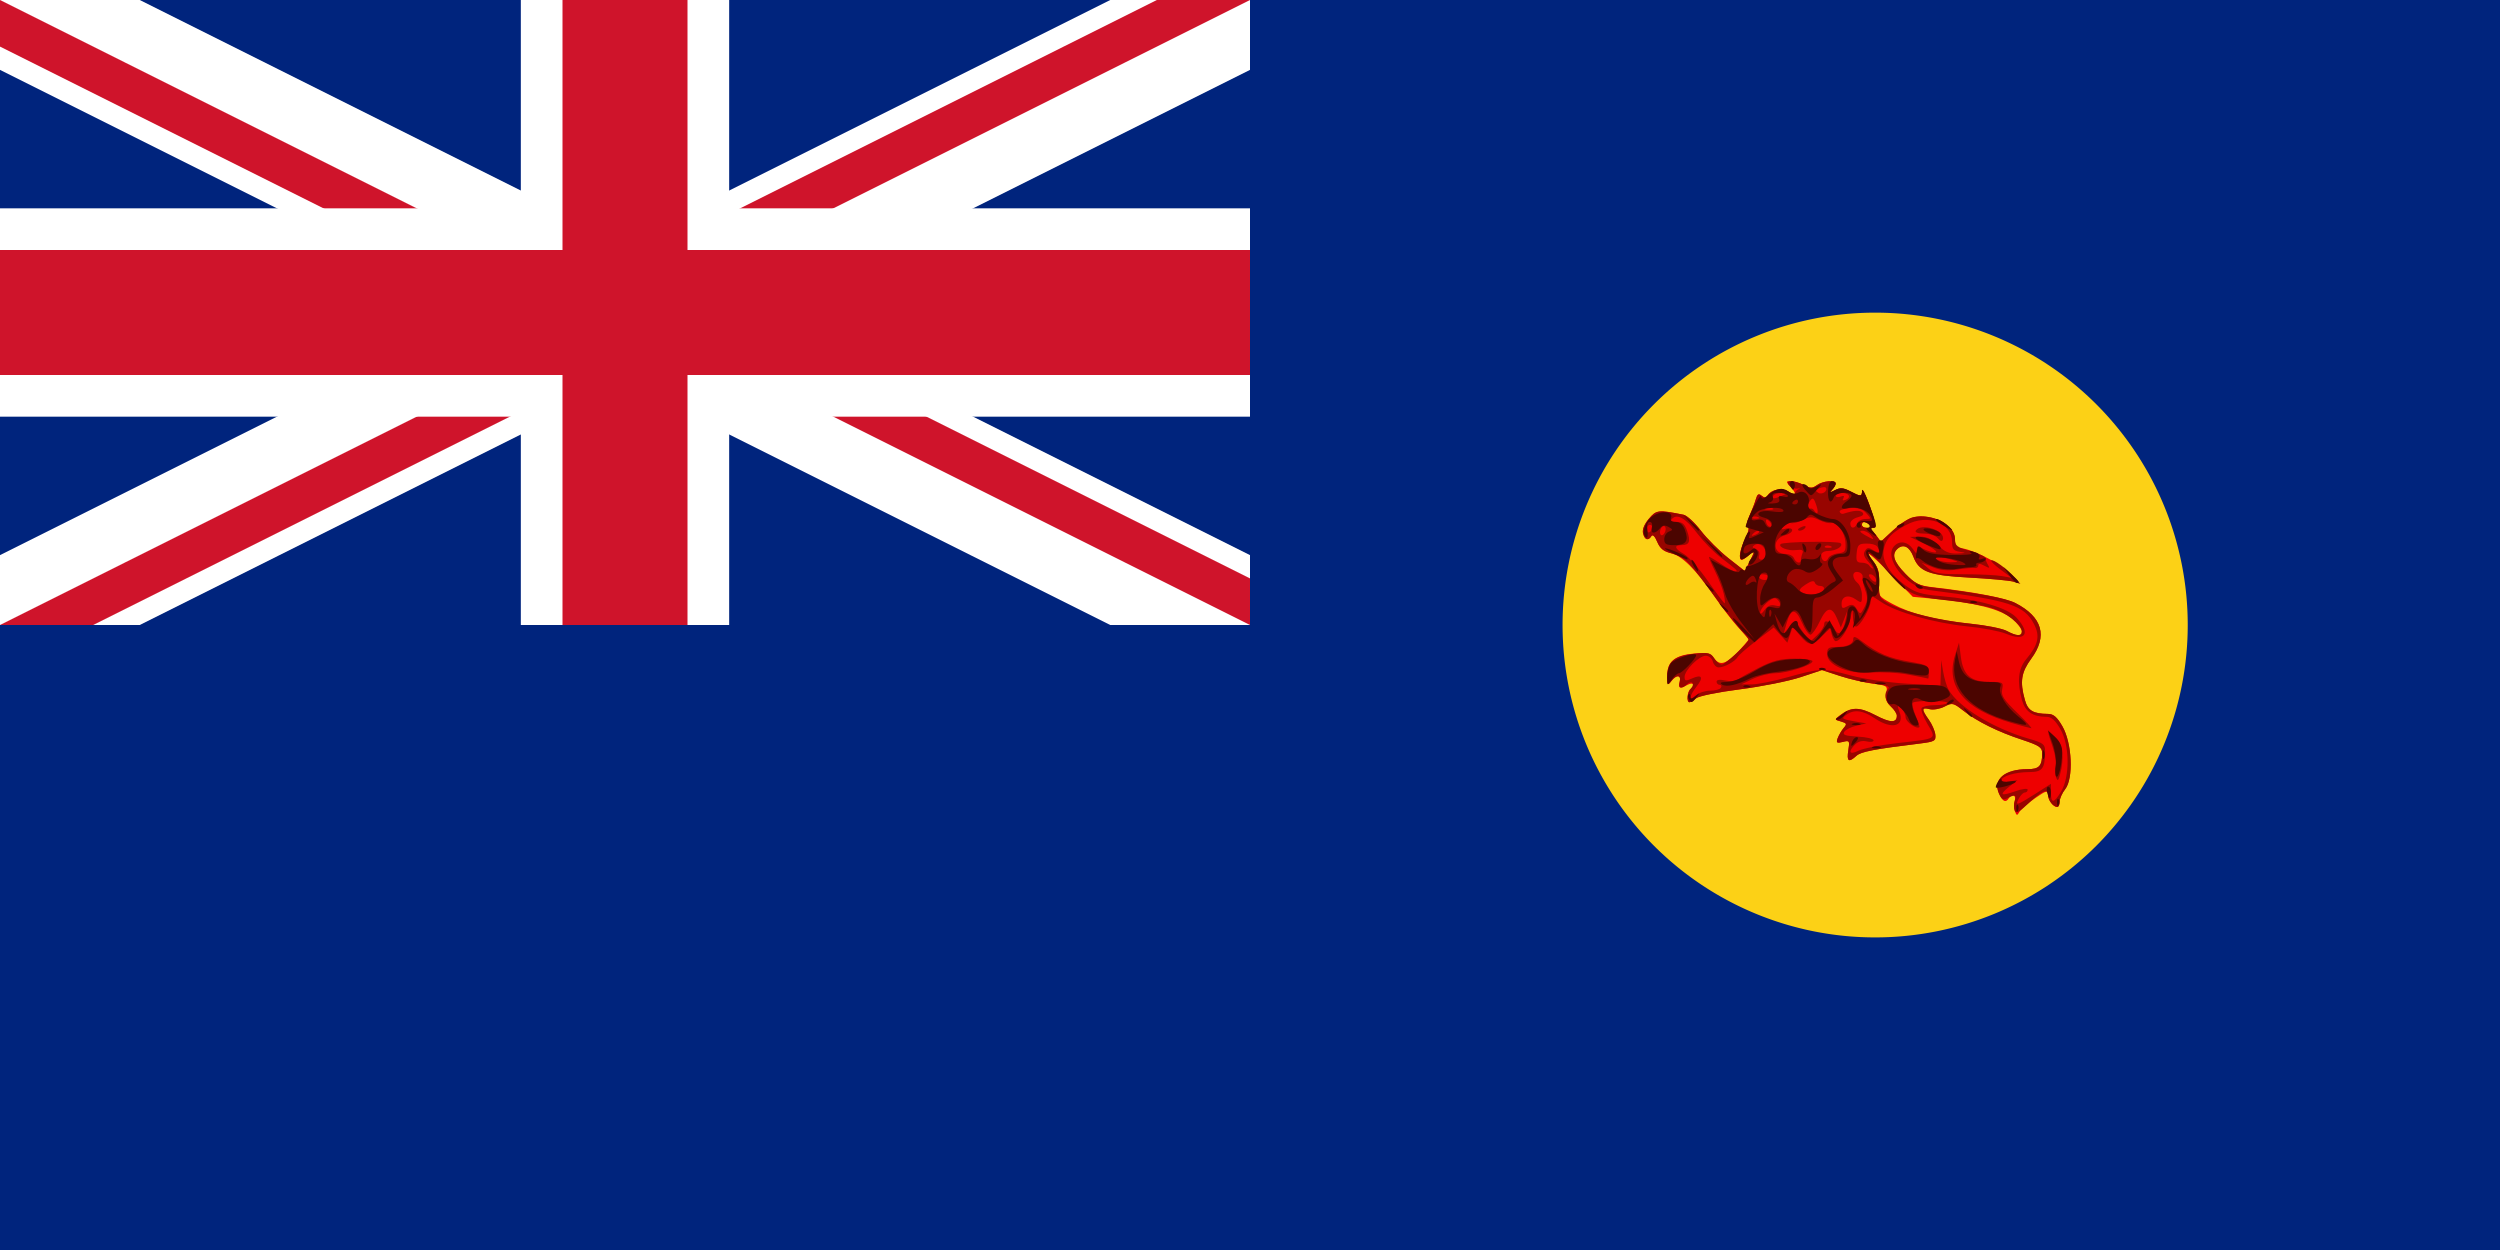 <?xml version="1.0" encoding="UTF-8" standalone="no"?>
<svg xmlns:dc="http://purl.org/dc/elements/1.1/" xmlns:cc="http://creativecommons.org/ns#" xmlns:rdf="http://www.w3.org/1999/02/22-rdf-syntax-ns#" xmlns:svg="http://www.w3.org/2000/svg" xmlns="http://www.w3.org/2000/svg" xmlns:sodipodi="http://sodipodi.sourceforge.net/DTD/sodipodi-0.dtd" xmlns:inkscape="http://www.inkscape.org/namespaces/inkscape" version="1.0" baseProfile="full" preserveAspectRatio="xMidYMid meet" zoomAndPan="magnify" id="Government_Ensign_of_the_United_Kingdom" viewBox="-15 -7.5 30 15" width="600" height="300" sodipodi:version="0.32" inkscape:version="0.46" sodipodi:docname="Missing_Blue_Ensign.svg" inkscape:output_extension="org.inkscape.output.svg.inkscape" sodipodi:docbase="C:\Documents and Settings\Brendan!\Desktop">
  <sodipodi:namedview inkscape:window-height="750" inkscape:window-width="1280" inkscape:pageshadow="2" inkscape:pageopacity="0.0" guidetolerance="10.0" gridtolerance="10.0" objecttolerance="10.0" borderopacity="1.0" bordercolor="#666666" pagecolor="#ffffff" id="base" width="600px" height="300px" inkscape:zoom="1" inkscape:cx="365.94298" inkscape:cy="125" inkscape:window-x="-8" inkscape:window-y="-8" inkscape:current-layer="Government_Ensign_of_the_United_Kingdom" showgrid="false"/>
  <defs id="defs3">
    <inkscape:perspective sodipodi:type="inkscape:persp3d" inkscape:vp_x="0 : 150 : 1" inkscape:vp_y="0 : 1000 : 0" inkscape:vp_z="600 : 150 : 1" inkscape:persp3d-origin="300 : 100 : 1" id="perspective21"/>
    <clipPath id="border">
      <rect x="-15" y="-7.5" width="30" height="15" id="rect6"/>
    </clipPath>
    <inkscape:perspective id="perspective2401" inkscape:persp3d-origin="372.04724 : 350.78739 : 1" inkscape:vp_z="744.09448 : 526.18109 : 1" inkscape:vp_y="0 : 1000 : 0" inkscape:vp_x="0 : 526.18109 : 1" sodipodi:type="inkscape:persp3d"/>
    <inkscape:perspective id="perspective2600" inkscape:persp3d-origin="300 : 100 : 1" inkscape:vp_z="600 : 150 : 1" inkscape:vp_y="0 : 1000 : 0" inkscape:vp_x="0 : 150 : 1" sodipodi:type="inkscape:persp3d"/>
  </defs>
  <rect x="-15" y="-7.5" width="30" height="15" id="rect8" style="fill: rgb(0, 36, 125);"/>
  <path sodipodi:type="arc" style="opacity: 1; fill: rgb(252, 209, 22); fill-opacity: 1; stroke: none; stroke-width: 10; stroke-linecap: butt; stroke-linejoin: bevel; stroke-miterlimit: 4; stroke-dasharray: none; stroke-opacity: 1;" id="path2626" sodipodi:cx="5.2249999" sodipodi:cy="-0.47499999" sodipodi:rx="3.875" sodipodi:ry="3.7750001" d="M 9.1,-0.475 A 3.875,3.775 0 1 1 1.35,-0.475 A 3.875,3.775 0 1 1 9.1,-0.475 z" transform="matrix(0.968, 0, 0, 0.993, 2.444, 0.472)"/>
<!--The above line is the ensign field color: #CF142B red and #00247D blue-->  <g id="canton" transform="matrix(0.5, 0, 0, 0.5, -7.5, -3.75)">
    <g clip-path="url(#border)" id="g11">
      <circle r="20" id="circle13" cx="0" cy="0" sodipodi:cx="0" sodipodi:cy="0" sodipodi:rx="20" sodipodi:ry="20" style="fill: rgb(0, 36, 125);"/>
      <path d="M -20,-10 L 20,10 M -20,10 L 20,-10" id="diags_white" style="stroke: rgb(255, 255, 255); stroke-width: 3;"/>
      <path d="M -20,-10 L 20,10 M -20,10 L 20,-10" id="diags_red" style="stroke: rgb(207, 20, 43); stroke-width: 2;"/>
      <path d="M 0,0 L 20,10 L 17,10 L -3,0 M 0,0 L 20,-10 L 23,-10 L 3,0 M 0,0 L -20,10 L -23,10 L -3,0 M 0,0 L -20,-10 L -17,-10 L 3,0" id="eraser_white" style="fill: rgb(255, 255, 255); stroke: none;"/>
<!--I think the above two lines give the simplest way to make the diagonals-->      <path d="M -20,0 L 20,0 M 0,-10 L 0,10" id="cross_white" style="stroke: rgb(255, 255, 255); stroke-width: 5;"/>
      <path d="M -20,0 L 20,0 M 0,-10 L 0,10" id="cross_red" style="stroke: rgb(207, 20, 43); stroke-width: 3;"/>
    </g>
  </g>
  <path id="path2176" d="M 9.179,2.236 C 9.166,2.202 9.165,2.145 9.177,2.11 C 9.198,2.042 9.143,2.019 9.105,2.08 C 9.07,2.137 9.031,2.12 8.989,2.025 C 8.911,1.854 9.054,1.73 9.33,1.73 C 9.471,1.73 9.506,1.692 9.506,1.538 C 9.506,1.469 9.472,1.446 9.271,1.379 C 8.977,1.283 8.725,1.158 8.56,1.028 C 8.44,0.933 8.427,0.931 8.334,0.979 C 8.28,1.007 8.2,1.021 8.156,1.01 C 8.058,0.985 8.056,1.011 8.146,1.137 C 8.184,1.19 8.219,1.271 8.224,1.316 C 8.232,1.391 8.216,1.4 8.041,1.422 C 7.481,1.491 7.332,1.52 7.277,1.57 C 7.184,1.655 7.158,1.637 7.18,1.503 C 7.198,1.388 7.195,1.382 7.114,1.403 C 7.042,1.421 7.032,1.414 7.052,1.359 C 7.065,1.323 7.097,1.269 7.123,1.237 C 7.166,1.188 7.162,1.178 7.092,1.158 C 7.013,1.136 7.013,1.135 7.082,1.083 C 7.214,0.981 7.312,0.981 7.505,1.082 C 7.684,1.176 7.762,1.178 7.762,1.088 C 7.762,1.063 7.729,1.013 7.69,0.977 C 7.638,0.931 7.622,0.885 7.635,0.819 C 7.653,0.731 7.646,0.726 7.473,0.704 C 7.373,0.691 7.195,0.649 7.078,0.611 L 6.864,0.541 L 6.607,0.626 C 6.465,0.673 6.137,0.739 5.878,0.772 C 5.612,0.806 5.383,0.853 5.352,0.88 C 5.322,0.906 5.287,0.927 5.274,0.927 C 5.237,0.927 5.246,0.794 5.285,0.77 C 5.352,0.729 5.322,0.679 5.253,0.717 C 5.155,0.769 5.135,0.762 5.156,0.683 C 5.178,0.597 5.117,0.592 5.055,0.674 C 5.013,0.729 5.008,0.722 5.007,0.61 C 5.006,0.438 5.099,0.361 5.333,0.342 C 5.494,0.328 5.527,0.336 5.572,0.401 C 5.638,0.495 5.717,0.47 5.87,0.307 C 5.932,0.24 5.983,0.181 5.983,0.174 C 5.983,0.168 5.928,0.104 5.861,0.03 C 5.793,-0.043 5.664,-0.211 5.573,-0.344 C 5.352,-0.666 5.177,-0.838 5.043,-0.865 C 4.963,-0.881 4.921,-0.917 4.887,-0.997 C 4.86,-1.063 4.832,-1.091 4.817,-1.067 C 4.78,-1.007 4.737,-1.02 4.717,-1.098 C 4.705,-1.143 4.73,-1.207 4.786,-1.274 C 4.877,-1.382 4.898,-1.384 5.203,-1.323 C 5.244,-1.314 5.338,-1.228 5.411,-1.131 C 5.485,-1.035 5.634,-0.886 5.742,-0.801 L 5.938,-0.647 L 5.986,-0.741 C 6.065,-0.899 6.065,-0.908 5.994,-0.844 C 5.956,-0.811 5.915,-0.783 5.902,-0.783 C 5.858,-0.783 5.878,-0.908 5.944,-1.036 C 5.982,-1.112 5.994,-1.169 5.973,-1.176 C 5.952,-1.184 5.959,-1.234 5.993,-1.309 C 6.023,-1.375 6.058,-1.465 6.07,-1.509 C 6.088,-1.572 6.104,-1.581 6.14,-1.551 C 6.173,-1.523 6.193,-1.524 6.21,-1.552 C 6.257,-1.628 6.381,-1.651 6.463,-1.599 C 6.555,-1.541 6.565,-1.572 6.483,-1.662 C 6.429,-1.722 6.43,-1.726 6.492,-1.726 C 6.529,-1.726 6.599,-1.704 6.649,-1.678 C 6.725,-1.639 6.749,-1.639 6.804,-1.679 C 6.874,-1.73 7.029,-1.743 7.029,-1.698 C 7.029,-1.683 7.01,-1.649 6.986,-1.624 C 6.95,-1.586 6.956,-1.585 7.02,-1.618 C 7.082,-1.65 7.12,-1.647 7.202,-1.605 C 7.332,-1.537 7.343,-1.538 7.345,-1.612 C 7.346,-1.646 7.387,-1.566 7.435,-1.435 C 7.521,-1.201 7.523,-1.113 7.441,-1.196 C 7.39,-1.246 7.343,-1.249 7.343,-1.202 C 7.343,-1.183 7.366,-1.167 7.394,-1.167 C 7.422,-1.167 7.473,-1.13 7.508,-1.084 L 7.57,-1 L 7.716,-1.135 C 7.881,-1.287 7.988,-1.325 8.16,-1.292 C 8.334,-1.26 8.46,-1.148 8.46,-1.025 C 8.46,-0.959 8.478,-0.923 8.511,-0.923 C 8.637,-0.923 8.956,-0.768 9.094,-0.64 C 9.222,-0.52 9.232,-0.502 9.158,-0.523 C 9.11,-0.535 8.873,-0.556 8.632,-0.569 C 8.148,-0.594 8.028,-0.639 7.96,-0.821 C 7.916,-0.937 7.843,-0.976 7.775,-0.919 C 7.695,-0.852 7.721,-0.763 7.864,-0.616 C 7.983,-0.493 8.026,-0.472 8.204,-0.452 C 8.689,-0.396 9.066,-0.324 9.186,-0.263 C 9.509,-0.097 9.574,0.133 9.375,0.404 C 9.255,0.567 9.237,0.68 9.298,0.897 C 9.334,1.028 9.396,1.065 9.576,1.067 C 9.642,1.067 9.685,1.105 9.749,1.216 C 9.865,1.417 9.884,1.84 9.783,1.969 C 9.746,2.016 9.716,2.083 9.716,2.119 C 9.716,2.155 9.703,2.184 9.688,2.184 C 9.638,2.184 9.576,2.102 9.576,2.036 C 9.576,1.98 9.556,1.985 9.42,2.079 C 9.335,2.138 9.251,2.211 9.234,2.241 C 9.206,2.291 9.2,2.29 9.179,2.236 z M 9.262,0.076 C 9.262,0.049 9.21,-0.019 9.146,-0.075 C 9.018,-0.187 8.688,-0.272 8.216,-0.314 L 7.954,-0.338 L 7.703,-0.595 C 7.45,-0.856 7.346,-0.933 7.483,-0.758 C 7.539,-0.687 7.555,-0.624 7.547,-0.505 C 7.537,-0.348 7.539,-0.346 7.71,-0.253 C 7.928,-0.135 8.227,-0.059 8.653,-0.015 C 8.837,0.004 9.029,0.043 9.081,0.071 C 9.201,0.136 9.262,0.137 9.262,0.076 z" style="fill: rgb(238, 0, 0);"/>
  <path id="path2174" d="M 9.176,2.226 C 9.165,2.198 9.165,2.145 9.177,2.11 C 9.2,2.037 9.181,2.03 9.09,2.078 C 9.04,2.105 9.02,2.094 8.988,2.024 C 8.911,1.854 9.055,1.73 9.33,1.73 C 9.471,1.73 9.506,1.692 9.506,1.538 C 9.506,1.469 9.472,1.446 9.271,1.379 C 8.977,1.283 8.725,1.158 8.56,1.028 C 8.44,0.933 8.427,0.931 8.334,0.979 C 8.28,1.007 8.2,1.021 8.156,1.01 C 8.058,0.985 8.056,1.011 8.146,1.137 C 8.184,1.19 8.219,1.271 8.224,1.316 C 8.232,1.391 8.216,1.4 8.041,1.422 C 7.481,1.491 7.332,1.52 7.277,1.57 C 7.184,1.655 7.158,1.637 7.18,1.503 C 7.198,1.388 7.195,1.382 7.114,1.403 C 7.042,1.421 7.032,1.414 7.052,1.359 C 7.065,1.323 7.097,1.269 7.123,1.237 C 7.166,1.188 7.162,1.178 7.092,1.158 C 7.013,1.136 7.013,1.135 7.082,1.083 C 7.214,0.981 7.312,0.981 7.505,1.082 C 7.684,1.176 7.762,1.178 7.762,1.088 C 7.762,1.063 7.731,1.015 7.692,0.98 C 7.616,0.91 7.602,0.822 7.659,0.765 C 7.685,0.739 7.636,0.721 7.494,0.705 C 7.382,0.692 7.195,0.65 7.078,0.611 L 6.864,0.541 L 6.607,0.626 C 6.465,0.673 6.137,0.739 5.878,0.772 C 5.612,0.806 5.383,0.853 5.352,0.88 C 5.322,0.906 5.287,0.927 5.274,0.927 C 5.234,0.927 5.248,0.804 5.292,0.76 C 5.314,0.738 5.322,0.708 5.308,0.695 C 5.295,0.681 5.265,0.689 5.243,0.712 C 5.179,0.775 5.135,0.761 5.156,0.683 C 5.178,0.597 5.117,0.592 5.055,0.674 C 5.013,0.729 5.008,0.722 5.007,0.61 C 5.006,0.441 5.093,0.369 5.331,0.345 C 5.501,0.327 5.528,0.333 5.569,0.399 C 5.595,0.44 5.636,0.474 5.661,0.474 C 5.703,0.474 5.983,0.213 5.983,0.174 C 5.983,0.164 5.942,0.114 5.892,0.062 C 5.842,0.01 5.709,-0.158 5.597,-0.312 C 5.263,-0.769 5.219,-0.814 5.07,-0.855 C 4.965,-0.883 4.92,-0.918 4.886,-0.999 C 4.859,-1.064 4.832,-1.091 4.817,-1.067 C 4.78,-1.007 4.737,-1.02 4.717,-1.098 C 4.705,-1.143 4.73,-1.207 4.786,-1.274 C 4.877,-1.382 4.898,-1.384 5.203,-1.323 C 5.244,-1.314 5.338,-1.228 5.411,-1.131 C 5.485,-1.035 5.634,-0.886 5.742,-0.801 L 5.938,-0.647 L 5.986,-0.741 C 6.065,-0.899 6.065,-0.908 5.994,-0.844 C 5.956,-0.811 5.915,-0.783 5.902,-0.783 C 5.858,-0.783 5.878,-0.908 5.944,-1.036 C 5.982,-1.112 5.994,-1.169 5.973,-1.176 C 5.952,-1.184 5.959,-1.234 5.993,-1.309 C 6.023,-1.375 6.058,-1.465 6.07,-1.509 C 6.088,-1.572 6.104,-1.581 6.14,-1.551 C 6.173,-1.523 6.193,-1.524 6.21,-1.552 C 6.257,-1.628 6.381,-1.651 6.463,-1.599 C 6.506,-1.572 6.541,-1.565 6.541,-1.583 C 6.541,-1.601 6.561,-1.623 6.585,-1.631 C 6.609,-1.639 6.601,-1.642 6.569,-1.637 C 6.536,-1.632 6.491,-1.65 6.468,-1.677 C 6.414,-1.743 6.524,-1.743 6.649,-1.678 C 6.725,-1.639 6.749,-1.639 6.804,-1.679 C 6.874,-1.73 7.029,-1.743 7.029,-1.698 C 7.029,-1.683 7.01,-1.649 6.986,-1.624 C 6.95,-1.586 6.956,-1.585 7.02,-1.618 C 7.082,-1.65 7.12,-1.647 7.202,-1.605 C 7.332,-1.537 7.343,-1.538 7.345,-1.612 C 7.346,-1.646 7.387,-1.566 7.435,-1.435 C 7.521,-1.201 7.523,-1.113 7.441,-1.196 C 7.39,-1.246 7.343,-1.249 7.343,-1.202 C 7.343,-1.183 7.366,-1.167 7.394,-1.167 C 7.422,-1.167 7.473,-1.13 7.508,-1.084 L 7.57,-1 L 7.716,-1.135 C 7.797,-1.209 7.903,-1.28 7.952,-1.292 C 8.174,-1.348 8.46,-1.202 8.46,-1.033 C 8.46,-0.95 8.48,-0.934 8.643,-0.887 C 8.744,-0.859 8.826,-0.819 8.827,-0.8 C 8.827,-0.781 8.841,-0.745 8.857,-0.719 C 8.881,-0.68 8.873,-0.679 8.813,-0.711 C 8.761,-0.739 8.739,-0.739 8.739,-0.713 C 8.739,-0.692 8.719,-0.679 8.695,-0.684 C 8.671,-0.688 8.578,-0.68 8.489,-0.666 C 8.372,-0.648 8.288,-0.655 8.192,-0.694 L 8.059,-0.748 L 8.141,-0.678 C 8.211,-0.619 8.274,-0.609 8.564,-0.609 C 8.751,-0.609 8.958,-0.599 9.022,-0.587 L 9.14,-0.566 L 9.009,-0.663 C 8.937,-0.716 8.885,-0.767 8.894,-0.775 C 8.915,-0.796 9.088,-0.671 9.175,-0.572 L 9.245,-0.493 L 9.158,-0.52 C 9.11,-0.534 8.873,-0.556 8.632,-0.569 C 8.148,-0.594 8.028,-0.639 7.96,-0.821 C 7.916,-0.937 7.843,-0.976 7.775,-0.919 C 7.695,-0.852 7.721,-0.763 7.864,-0.615 C 7.976,-0.5 8.033,-0.47 8.17,-0.453 C 8.758,-0.381 9.07,-0.322 9.184,-0.264 C 9.509,-0.097 9.575,0.132 9.375,0.404 C 9.255,0.567 9.237,0.68 9.298,0.897 C 9.334,1.028 9.396,1.065 9.576,1.067 C 9.642,1.067 9.685,1.105 9.749,1.216 C 9.865,1.417 9.884,1.84 9.783,1.969 C 9.746,2.016 9.716,2.083 9.716,2.119 C 9.716,2.155 9.703,2.184 9.688,2.184 C 9.638,2.184 9.576,2.102 9.576,2.036 C 9.576,1.955 9.495,1.994 9.319,2.161 C 9.223,2.251 9.191,2.265 9.176,2.226 z M 9.421,2.028 L 9.611,1.906 L 9.611,2.01 C 9.611,2.145 9.646,2.142 9.732,2.001 C 9.84,1.824 9.837,1.443 9.725,1.25 C 9.663,1.143 9.617,1.102 9.558,1.102 C 9.393,1.102 9.303,1.04 9.264,0.903 C 9.203,0.681 9.218,0.525 9.314,0.411 C 9.46,0.237 9.483,0.134 9.408,-0.011 C 9.29,-0.238 9.118,-0.294 8.147,-0.42 C 7.868,-0.457 7.593,-0.81 7.734,-0.951 C 7.799,-1.016 7.892,-1 7.952,-0.915 C 8,-0.846 8.006,-0.845 8.006,-0.902 C 8.006,-0.948 8.018,-0.957 8.05,-0.932 C 8.074,-0.913 8.131,-0.889 8.177,-0.877 C 8.293,-0.849 8.223,-0.915 8.052,-0.995 L 7.919,-1.057 L 8.035,-1.06 C 8.12,-1.062 8.179,-1.034 8.256,-0.958 C 8.337,-0.876 8.389,-0.854 8.489,-0.858 C 8.594,-0.863 8.6,-0.866 8.521,-0.878 C 8.441,-0.89 8.425,-0.91 8.425,-0.995 C 8.425,-1.226 8.133,-1.338 7.879,-1.203 C 7.694,-1.105 7.629,-1.034 7.604,-0.903 C 7.579,-0.771 7.678,-0.61 7.866,-0.474 C 7.983,-0.389 8.055,-0.367 8.294,-0.346 C 8.75,-0.307 9.088,-0.209 9.201,-0.085 C 9.373,0.104 9.305,0.203 9.072,0.105 C 8.998,0.074 8.786,0.034 8.602,0.016 C 8.211,-0.024 7.757,-0.152 7.576,-0.275 C 7.45,-0.361 7.448,-0.361 7.448,-0.289 C 7.448,-0.205 7.319,0.02 7.271,0.02 C 7.253,0.02 7.237,-0.031 7.235,-0.094 L 7.231,-0.207 L 7.205,-0.076 C 7.182,0.047 7.085,0.194 7.028,0.194 C 7.014,0.194 6.994,0.159 6.982,0.117 L 6.962,0.039 L 6.863,0.134 C 6.738,0.254 6.707,0.253 6.599,0.125 L 6.512,0.021 L 6.48,0.116 L 6.448,0.212 L 6.366,0.121 L 6.285,0.03 L 6.082,0.184 C 5.971,0.269 5.867,0.358 5.853,0.383 C 5.82,0.439 5.692,0.509 5.623,0.509 C 5.595,0.509 5.564,0.477 5.554,0.439 C 5.544,0.4 5.507,0.369 5.469,0.369 C 5.389,0.369 5.215,0.542 5.215,0.623 C 5.215,0.673 5.228,0.676 5.303,0.642 C 5.423,0.587 5.447,0.627 5.359,0.738 C 5.268,0.854 5.262,0.925 5.349,0.846 C 5.384,0.814 5.462,0.788 5.521,0.788 C 5.581,0.788 5.64,0.772 5.651,0.753 C 5.663,0.734 5.656,0.718 5.636,0.718 C 5.616,0.718 5.599,0.701 5.599,0.68 C 5.599,0.657 5.638,0.651 5.705,0.666 C 5.764,0.679 5.83,0.674 5.853,0.655 C 5.877,0.636 5.992,0.572 6.109,0.512 C 6.279,0.426 6.367,0.404 6.537,0.404 C 6.654,0.404 6.75,0.418 6.75,0.435 C 6.75,0.481 6.446,0.578 6.299,0.579 C 6.231,0.58 6.112,0.61 6.035,0.646 L 5.896,0.712 L 6.018,0.713 C 6.085,0.714 6.281,0.675 6.454,0.626 C 6.844,0.517 6.88,0.516 7.213,0.606 C 7.364,0.648 7.66,0.691 7.884,0.704 L 8.285,0.728 L 8.29,0.575 L 8.294,0.421 L 8.318,0.561 C 8.331,0.638 8.359,0.733 8.381,0.773 C 8.495,0.98 8.917,1.24 9.341,1.363 C 9.521,1.415 9.541,1.431 9.541,1.515 C 9.54,1.726 9.509,1.765 9.348,1.765 C 9.184,1.765 9.018,1.815 9.018,1.864 C 9.018,1.881 9.061,1.888 9.114,1.878 L 9.21,1.861 L 9.112,1.939 C 8.985,2.041 9.007,2.058 9.187,1.994 C 9.267,1.966 9.332,1.958 9.332,1.976 C 9.332,1.995 9.317,2.01 9.298,2.01 C 9.28,2.01 9.248,2.041 9.227,2.08 C 9.176,2.175 9.201,2.168 9.421,2.028 z M 9.673,1.83 C 9.661,1.798 9.659,1.74 9.669,1.7 C 9.68,1.661 9.663,1.554 9.632,1.464 C 9.56,1.251 9.56,1.25 9.663,1.346 C 9.754,1.431 9.775,1.601 9.719,1.8 C 9.7,1.87 9.691,1.876 9.673,1.83 z M 9.14,1.176 C 8.569,1.01 8.341,0.735 8.462,0.357 L 8.508,0.212 L 8.53,0.382 C 8.558,0.603 8.65,0.683 8.877,0.683 C 9.037,0.683 9.043,0.687 9.026,0.773 C 9.012,0.846 9.044,0.896 9.205,1.052 C 9.312,1.156 9.389,1.241 9.375,1.239 C 9.361,1.238 9.255,1.209 9.14,1.176 z M 7.902,0.596 C 7.777,0.572 7.578,0.561 7.46,0.571 C 7.185,0.593 6.925,0.485 6.925,0.348 C 6.925,0.279 6.942,0.264 7.027,0.264 C 7.166,0.264 7.239,0.232 7.239,0.169 C 7.239,0.129 7.266,0.137 7.352,0.202 C 7.535,0.342 7.666,0.397 7.913,0.44 C 8.124,0.477 8.146,0.489 8.146,0.564 C 8.146,0.611 8.142,0.646 8.137,0.643 C 8.132,0.64 8.026,0.619 7.902,0.596 z M 8.254,-1.041 C 8.227,-1.073 8.155,-1.097 8.087,-1.097 C 8.016,-1.097 7.976,-1.112 7.989,-1.132 C 8.051,-1.232 8.35,-1.134 8.314,-1.025 C 8.305,-0.999 8.284,-1.005 8.254,-1.041 z M 7.762,1.418 C 8.259,1.361 8.239,1.374 8.13,1.189 C 8.079,1.102 8.047,1.016 8.059,0.997 C 8.071,0.978 8.141,0.962 8.216,0.962 C 8.29,0.962 8.358,0.951 8.367,0.936 C 8.387,0.905 7.985,0.902 7.954,0.933 C 7.942,0.945 7.957,1.014 7.987,1.086 C 8.017,1.158 8.038,1.221 8.033,1.226 C 7.999,1.255 7.867,1.162 7.867,1.107 C 7.867,1.071 7.843,1.021 7.813,0.996 C 7.767,0.958 7.764,0.963 7.793,1.04 C 7.861,1.217 7.703,1.259 7.497,1.12 C 7.353,1.022 7.248,1.01 7.153,1.079 C 7.094,1.122 7.103,1.129 7.242,1.154 L 7.396,1.181 L 7.278,1.208 C 7.213,1.223 7.147,1.256 7.131,1.282 C 7.108,1.319 7.142,1.331 7.292,1.339 C 7.397,1.345 7.483,1.365 7.483,1.384 C 7.483,1.402 7.446,1.408 7.401,1.397 C 7.348,1.384 7.298,1.397 7.261,1.434 C 7.173,1.522 7.193,1.563 7.3,1.509 C 7.353,1.482 7.561,1.441 7.762,1.418 z M 6.89,-0.007 C 6.89,-0.077 6.97,-0.041 7.016,0.05 C 7.062,0.143 7.117,0.094 7.149,-0.068 L 7.169,-0.172 L 7.13,-0.071 L 7.09,0.03 L 7.044,-0.08 C 6.981,-0.229 6.919,-0.218 6.837,-0.043 C 6.799,0.038 6.75,0.109 6.729,0.116 C 6.708,0.122 6.66,0.057 6.623,-0.029 C 6.546,-0.207 6.489,-0.202 6.437,-0.013 L 6.403,0.107 L 6.475,0.02 C 6.52,-0.036 6.552,-0.052 6.563,-0.026 C 6.573,-0.003 6.613,0.057 6.652,0.107 L 6.724,0.199 L 6.807,0.121 C 6.853,0.078 6.89,0.02 6.89,-0.007 z M 9.262,0.079 C 9.262,-0.004 9.071,-0.153 8.895,-0.206 C 8.799,-0.235 8.557,-0.276 8.355,-0.297 C 7.943,-0.341 7.873,-0.377 7.619,-0.679 C 7.467,-0.859 7.35,-0.927 7.483,-0.758 C 7.536,-0.69 7.555,-0.623 7.548,-0.521 C 7.544,-0.443 7.552,-0.359 7.567,-0.334 C 7.64,-0.217 8.148,-0.067 8.649,-0.015 C 8.835,0.004 9.029,0.043 9.081,0.071 C 9.199,0.135 9.262,0.138 9.262,0.079 z M 6.301,-0.234 C 6.354,-0.22 6.371,-0.228 6.36,-0.261 C 6.352,-0.286 6.327,-0.313 6.306,-0.321 C 6.258,-0.336 6.122,-0.207 6.122,-0.147 C 6.122,-0.124 6.146,-0.138 6.174,-0.179 C 6.21,-0.23 6.25,-0.247 6.301,-0.234 z M 7.382,-0.42 C 7.36,-0.482 7.346,-0.552 7.351,-0.577 C 7.356,-0.602 7.333,-0.628 7.3,-0.635 C 7.224,-0.652 7.218,-0.564 7.291,-0.504 C 7.32,-0.48 7.343,-0.414 7.343,-0.358 C 7.343,-0.261 7.34,-0.258 7.27,-0.307 C 7.18,-0.37 7.099,-0.346 7.099,-0.255 C 7.099,-0.198 7.111,-0.193 7.168,-0.224 C 7.224,-0.254 7.246,-0.248 7.281,-0.191 C 7.323,-0.123 7.326,-0.123 7.374,-0.214 C 7.412,-0.289 7.414,-0.331 7.382,-0.42 z M 5.685,-0.373 C 5.671,-0.435 5.623,-0.561 5.577,-0.652 C 5.531,-0.744 5.501,-0.818 5.51,-0.818 C 5.519,-0.818 5.584,-0.779 5.655,-0.731 C 5.725,-0.683 5.8,-0.644 5.82,-0.644 C 5.863,-0.644 5.851,-0.655 5.647,-0.812 C 5.567,-0.873 5.442,-1.001 5.369,-1.097 C 5.229,-1.281 5.129,-1.339 5.065,-1.275 C 5.037,-1.248 5.052,-1.237 5.118,-1.237 C 5.188,-1.237 5.217,-1.212 5.246,-1.128 C 5.29,-1.002 5.273,-0.958 5.178,-0.958 C 5.082,-0.958 5.095,-0.915 5.211,-0.849 C 5.265,-0.818 5.394,-0.672 5.496,-0.526 C 5.598,-0.379 5.688,-0.26 5.696,-0.26 C 5.703,-0.26 5.698,-0.311 5.685,-0.373 z M 6.835,-0.385 C 6.903,-0.412 6.907,-0.469 6.84,-0.469 C 6.813,-0.469 6.785,-0.487 6.778,-0.509 C 6.769,-0.537 6.733,-0.529 6.668,-0.486 C 6.596,-0.439 6.583,-0.416 6.617,-0.394 C 6.672,-0.36 6.759,-0.356 6.835,-0.385 z M 7.502,-0.571 C 7.489,-0.592 7.462,-0.609 7.442,-0.609 C 7.419,-0.609 7.421,-0.589 7.449,-0.555 C 7.497,-0.498 7.539,-0.511 7.502,-0.571 z M 6.227,-0.574 C 6.227,-0.593 6.195,-0.609 6.155,-0.609 C 6.116,-0.609 6.093,-0.593 6.105,-0.574 C 6.133,-0.528 6.227,-0.528 6.227,-0.574 z M 7.421,-0.758 C 7.369,-0.813 7.356,-0.852 7.379,-0.888 C 7.405,-0.931 7.423,-0.933 7.482,-0.896 C 7.553,-0.852 7.574,-0.874 7.526,-0.942 C 7.512,-0.963 7.453,-0.979 7.396,-0.977 C 7.304,-0.976 7.29,-0.962 7.28,-0.862 C 7.271,-0.768 7.281,-0.748 7.339,-0.748 C 7.378,-0.748 7.419,-0.733 7.431,-0.713 C 7.443,-0.694 7.462,-0.678 7.474,-0.678 C 7.485,-0.678 7.462,-0.714 7.421,-0.758 z M 6.611,-0.78 C 6.611,-0.798 6.619,-0.835 6.63,-0.862 C 6.644,-0.899 6.624,-0.908 6.551,-0.899 C 6.458,-0.886 6.333,-0.936 6.368,-0.971 C 6.398,-1 7.059,-1.01 7.088,-0.981 C 7.124,-0.945 7.031,-0.889 6.934,-0.888 C 6.889,-0.888 6.855,-0.866 6.855,-0.838 C 6.855,-0.767 6.914,-0.739 6.937,-0.798 C 6.947,-0.826 7,-0.853 7.054,-0.859 C 7.14,-0.869 7.151,-0.884 7.146,-0.986 C 7.14,-1.111 7.042,-1.249 6.976,-1.224 C 6.954,-1.216 6.889,-1.231 6.832,-1.259 C 6.742,-1.303 6.716,-1.303 6.63,-1.259 C 6.576,-1.231 6.513,-1.215 6.49,-1.224 C 6.467,-1.233 6.428,-1.217 6.405,-1.189 C 6.37,-1.146 6.375,-1.141 6.434,-1.157 C 6.475,-1.167 6.506,-1.159 6.506,-1.137 C 6.506,-1.116 6.468,-1.089 6.421,-1.077 C 6.268,-1.039 6.269,-0.853 6.424,-0.853 C 6.47,-0.853 6.517,-0.829 6.528,-0.801 C 6.55,-0.744 6.611,-0.729 6.611,-0.78 z M 6.576,-1.146 C 6.576,-1.154 6.6,-1.169 6.63,-1.181 C 6.661,-1.193 6.675,-1.187 6.663,-1.167 C 6.642,-1.134 6.576,-1.118 6.576,-1.146 z M 8.425,-0.783 C 8.377,-0.799 8.306,-0.812 8.268,-0.814 C 8.21,-0.817 8.207,-0.811 8.25,-0.783 C 8.279,-0.765 8.35,-0.751 8.407,-0.752 C 8.51,-0.755 8.51,-0.756 8.425,-0.783 z M 6.192,-0.849 C 6.192,-0.933 6.116,-0.997 6.057,-0.961 C 6.022,-0.939 6.025,-0.928 6.071,-0.91 C 6.105,-0.897 6.121,-0.866 6.11,-0.835 C 6.098,-0.804 6.11,-0.783 6.141,-0.783 C 6.169,-0.783 6.192,-0.813 6.192,-0.849 z M 6.966,-0.947 C 6.941,-0.957 6.911,-0.956 6.899,-0.944 C 6.888,-0.932 6.908,-0.924 6.945,-0.926 C 6.986,-0.927 6.994,-0.936 6.966,-0.947 z M 7.448,-1.08 C 7.424,-1.109 7.379,-1.132 7.348,-1.131 C 7.309,-1.13 7.318,-1.114 7.378,-1.08 C 7.49,-1.016 7.501,-1.016 7.448,-1.08 z M 4.982,-1.178 C 4.971,-1.195 4.95,-1.189 4.934,-1.164 C 4.919,-1.139 4.915,-1.104 4.926,-1.087 C 4.936,-1.069 4.958,-1.076 4.973,-1.101 C 4.989,-1.126 4.993,-1.161 4.982,-1.178 z M 6.106,-1.126 C 6.095,-1.136 6.067,-1.126 6.043,-1.102 C 6.009,-1.067 6.013,-1.063 6.063,-1.082 C 6.097,-1.095 6.117,-1.115 6.106,-1.126 z M 4.832,-1.169 C 4.832,-1.187 4.816,-1.202 4.797,-1.202 C 4.778,-1.202 4.762,-1.178 4.762,-1.148 C 4.762,-1.118 4.778,-1.103 4.797,-1.115 C 4.816,-1.127 4.832,-1.151 4.832,-1.169 z M 6.233,-1.245 C 6.208,-1.27 6.192,-1.272 6.192,-1.25 C 6.192,-1.203 6.233,-1.162 6.257,-1.185 C 6.267,-1.195 6.256,-1.222 6.233,-1.245 z M 7.286,-1.22 C 7.297,-1.248 7.341,-1.272 7.383,-1.272 C 7.457,-1.272 7.457,-1.274 7.395,-1.342 C 7.349,-1.394 7.296,-1.41 7.198,-1.403 C 7.125,-1.398 7.07,-1.378 7.076,-1.359 C 7.082,-1.34 7.102,-1.329 7.12,-1.335 C 7.248,-1.376 7.318,-1.381 7.349,-1.351 C 7.372,-1.327 7.354,-1.308 7.294,-1.293 C 7.244,-1.281 7.204,-1.247 7.204,-1.219 C 7.204,-1.152 7.26,-1.152 7.286,-1.22 z M 6.094,-1.296 C 6.069,-1.306 6.039,-1.305 6.027,-1.293 C 6.016,-1.281 6.036,-1.273 6.073,-1.275 C 6.114,-1.276 6.122,-1.285 6.094,-1.296 z M 6.801,-1.42 C 6.767,-1.529 6.752,-1.54 6.714,-1.48 C 6.672,-1.414 6.672,-1.367 6.713,-1.393 C 6.731,-1.404 6.755,-1.397 6.767,-1.377 C 6.806,-1.314 6.826,-1.339 6.801,-1.42 z M 6.271,-1.4 C 6.247,-1.41 6.207,-1.41 6.183,-1.4 C 6.159,-1.39 6.179,-1.382 6.227,-1.382 C 6.275,-1.382 6.295,-1.39 6.271,-1.4 z M 7.184,-1.555 C 7.158,-1.597 7.029,-1.595 7.029,-1.552 C 7.029,-1.534 7.056,-1.529 7.088,-1.541 C 7.126,-1.556 7.137,-1.55 7.121,-1.523 C 7.104,-1.496 7.114,-1.489 7.15,-1.503 C 7.179,-1.514 7.195,-1.538 7.184,-1.555 z M 6.384,-1.551 C 6.451,-1.58 6.451,-1.581 6.377,-1.584 C 6.335,-1.585 6.291,-1.571 6.279,-1.551 C 6.254,-1.51 6.288,-1.51 6.384,-1.551 z M 6.907,-1.651 C 6.899,-1.658 6.865,-1.654 6.831,-1.641 C 6.78,-1.621 6.778,-1.612 6.82,-1.586 C 6.867,-1.557 6.943,-1.614 6.907,-1.651 z" style="fill: rgb(152, 5, 0);"/>
  <path id="path2172" d="M 9.195,2.205 C 9.194,2.168 9.202,2.147 9.213,2.159 C 9.225,2.17 9.226,2.201 9.216,2.226 C 9.205,2.254 9.197,2.245 9.195,2.205 z M 9.684,2.135 C 9.682,2.098 9.69,2.077 9.702,2.089 C 9.713,2.101 9.715,2.131 9.705,2.156 C 9.694,2.184 9.685,2.176 9.684,2.135 z M 9.566,2.01 C 9.556,1.971 9.562,1.94 9.579,1.94 C 9.597,1.94 9.611,1.971 9.611,2.01 C 9.611,2.099 9.589,2.099 9.566,2.01 z M 8.949,1.946 C 8.95,1.904 9.017,1.816 9.017,1.857 C 9.018,1.88 9.057,1.888 9.114,1.878 C 9.167,1.868 9.2,1.871 9.188,1.884 C 9.156,1.919 8.948,1.973 8.949,1.946 z M 9.675,1.818 C 9.662,1.805 9.659,1.744 9.668,1.684 C 9.678,1.623 9.661,1.503 9.63,1.418 L 9.574,1.263 L 9.662,1.346 C 9.723,1.402 9.749,1.463 9.746,1.536 C 9.74,1.693 9.702,1.845 9.675,1.818 z M 9.512,1.556 C 9.512,1.508 9.52,1.488 9.529,1.512 C 9.539,1.536 9.539,1.576 9.529,1.6 C 9.52,1.624 9.512,1.604 9.512,1.556 z M 7.474,1.463 C 7.498,1.453 7.537,1.453 7.561,1.463 C 7.585,1.473 7.566,1.481 7.518,1.481 C 7.47,1.481 7.45,1.473 7.474,1.463 z M 7.226,1.399 C 7.237,1.37 7.262,1.346 7.282,1.346 C 7.302,1.346 7.299,1.369 7.274,1.399 C 7.218,1.466 7.201,1.466 7.226,1.399 z M 7.23,1.184 C 7.254,1.174 7.293,1.174 7.317,1.184 C 7.341,1.193 7.322,1.201 7.274,1.201 C 7.226,1.201 7.206,1.193 7.23,1.184 z M 7.913,1.146 C 7.878,1.047 7.758,0.931 7.711,0.949 C 7.646,0.974 7.617,0.866 7.666,0.786 C 7.704,0.727 7.749,0.718 8.024,0.718 C 8.293,0.718 8.344,0.727 8.379,0.783 C 8.414,0.839 8.407,0.855 8.334,0.888 C 8.226,0.937 8.126,0.938 8.038,0.891 C 7.94,0.838 7.912,0.938 7.983,1.088 C 8.033,1.192 8.034,1.207 7.987,1.207 C 7.958,1.207 7.925,1.179 7.913,1.146 z M 8.032,0.764 C 7.999,0.755 7.944,0.755 7.91,0.764 C 7.877,0.773 7.904,0.78 7.971,0.78 C 8.039,0.78 8.066,0.773 8.032,0.764 z M 9.123,1.157 C 8.636,1.022 8.395,0.755 8.46,0.421 L 8.48,0.317 L 8.504,0.429 C 8.542,0.61 8.641,0.683 8.847,0.683 C 8.995,0.683 9.022,0.693 9.005,0.738 C 8.974,0.818 9.066,0.973 9.217,1.096 C 9.363,1.215 9.354,1.221 9.123,1.157 z M 7.032,1.127 C 7.04,1.122 7.078,1.094 7.117,1.066 C 7.181,1.019 7.183,1.019 7.139,1.076 C 7.112,1.109 7.074,1.137 7.054,1.137 C 7.034,1.137 7.024,1.133 7.032,1.127 z M 8.595,1.041 C 8.551,0.986 8.553,0.984 8.608,1.028 C 8.666,1.073 8.685,1.102 8.656,1.102 C 8.649,1.102 8.621,1.075 8.595,1.041 z M 8.381,0.923 C 8.404,0.899 8.433,0.889 8.443,0.899 C 8.454,0.91 8.435,0.93 8.4,0.943 C 8.351,0.962 8.347,0.958 8.381,0.923 z M 5.266,0.89 C 5.254,0.87 5.253,0.844 5.264,0.832 C 5.276,0.821 5.285,0.831 5.285,0.856 C 5.285,0.892 5.298,0.891 5.346,0.853 C 5.402,0.81 5.403,0.811 5.359,0.866 C 5.303,0.938 5.297,0.94 5.266,0.89 z M 5.665,0.715 C 5.631,0.693 5.65,0.684 5.727,0.684 C 5.792,0.683 5.927,0.63 6.05,0.557 C 6.216,0.458 6.31,0.427 6.489,0.412 C 6.887,0.38 6.729,0.517 6.314,0.564 C 6.199,0.577 6.059,0.611 6.002,0.64 C 5.844,0.72 5.718,0.748 5.665,0.715 z M 5.923,0.732 C 5.934,0.72 5.964,0.719 5.989,0.729 C 6.017,0.74 6.009,0.749 5.968,0.75 C 5.932,0.752 5.911,0.743 5.923,0.732 z M 5.006,0.628 C 5.006,0.57 5.026,0.494 5.051,0.461 C 5.094,0.402 5.356,0.318 5.354,0.364 C 5.352,0.403 5.185,0.578 5.149,0.578 C 5.13,0.578 5.09,0.613 5.06,0.656 C 5.006,0.733 5.006,0.733 5.006,0.628 z M 7.508,0.695 C 7.532,0.686 7.579,0.685 7.613,0.694 C 7.647,0.703 7.628,0.711 7.57,0.711 C 7.513,0.712 7.485,0.705 7.508,0.695 z M 7.318,0.662 C 7.33,0.65 7.36,0.649 7.385,0.659 C 7.413,0.67 7.404,0.679 7.364,0.68 C 7.327,0.682 7.306,0.674 7.318,0.662 z M 7.849,0.574 C 7.753,0.557 7.586,0.552 7.477,0.564 C 7.322,0.58 7.246,0.569 7.119,0.513 C 6.875,0.405 6.867,0.266 7.104,0.265 C 7.154,0.264 7.215,0.24 7.24,0.211 C 7.279,0.163 7.292,0.165 7.358,0.226 C 7.47,0.332 7.728,0.434 7.948,0.46 C 8.109,0.479 8.146,0.495 8.146,0.548 C 8.146,0.62 8.119,0.622 7.849,0.574 z M 6.83,0.522 C 6.841,0.511 6.871,0.51 6.896,0.52 C 6.924,0.531 6.916,0.539 6.875,0.541 C 6.839,0.542 6.818,0.534 6.83,0.522 z M 6.606,0.119 C 6.506,0.012 6.502,0.011 6.483,0.084 C 6.457,0.182 6.419,0.179 6.342,0.075 L 6.279,-0.01 L 6.166,0.099 L 6.053,0.208 L 5.945,0.105 C 5.886,0.049 5.821,-0.029 5.8,-0.068 C 5.78,-0.106 5.83,-0.067 5.911,0.02 L 6.058,0.177 L 5.899,-0.026 C 5.812,-0.138 5.722,-0.295 5.701,-0.375 C 5.679,-0.455 5.632,-0.58 5.595,-0.651 L 5.529,-0.782 L 5.694,-0.694 C 5.792,-0.642 5.865,-0.621 5.872,-0.642 C 5.879,-0.662 5.899,-0.67 5.916,-0.659 C 5.934,-0.648 5.948,-0.656 5.948,-0.676 C 5.948,-0.697 5.96,-0.711 5.974,-0.707 C 5.989,-0.704 6.044,-0.723 6.098,-0.749 C 6.173,-0.785 6.193,-0.817 6.185,-0.886 C 6.176,-0.961 6.157,-0.975 6.062,-0.976 C 5.996,-0.977 5.942,-0.957 5.931,-0.928 C 5.903,-0.855 5.938,-0.836 6.002,-0.889 C 6.049,-0.928 6.063,-0.928 6.088,-0.887 C 6.119,-0.837 6.026,-0.693 5.988,-0.731 C 5.978,-0.741 5.989,-0.768 6.011,-0.791 C 6.082,-0.862 6.056,-0.902 5.983,-0.835 C 5.944,-0.801 5.902,-0.782 5.89,-0.795 C 5.861,-0.824 5.938,-1.087 5.983,-1.115 C 6.002,-1.127 6.008,-1.112 5.996,-1.081 C 5.977,-1.032 5.987,-1.031 6.07,-1.069 L 6.166,-1.113 L 6.057,-1.141 C 5.997,-1.157 5.948,-1.173 5.948,-1.177 C 5.949,-1.237 6.119,-1.58 6.131,-1.546 C 6.144,-1.508 6.16,-1.51 6.213,-1.555 C 6.315,-1.641 6.389,-1.656 6.459,-1.604 C 6.5,-1.574 6.543,-1.568 6.581,-1.589 C 6.653,-1.628 6.729,-1.546 6.702,-1.457 C 6.688,-1.411 6.715,-1.378 6.805,-1.333 C 6.873,-1.299 6.957,-1.272 6.993,-1.272 C 7.095,-1.272 7.204,-1.107 7.204,-0.953 C 7.204,-0.836 7.194,-0.818 7.124,-0.818 C 6.985,-0.818 6.955,-0.752 7.04,-0.636 L 7.116,-0.534 L 6.994,-0.432 C 6.927,-0.377 6.845,-0.331 6.811,-0.33 C 6.76,-0.33 6.75,-0.296 6.75,-0.12 C 6.75,-0.005 6.736,0.09 6.719,0.09 C 6.702,0.09 6.663,0.026 6.631,-0.053 C 6.568,-0.212 6.513,-0.216 6.441,-0.068 L 6.392,0.031 L 6.343,-0.053 L 6.294,-0.137 L 6.317,-0.05 C 6.36,0.11 6.409,0.14 6.461,0.04 C 6.511,-0.056 6.576,-0.08 6.576,-0.004 C 6.576,0.042 6.717,0.194 6.76,0.194 C 6.773,0.194 6.821,0.138 6.868,0.068 L 6.954,-0.057 L 7.004,0.038 L 7.054,0.134 L 7.111,0.052 C 7.143,0.006 7.169,-0.074 7.169,-0.128 C 7.169,-0.245 7.258,-0.26 7.293,-0.149 L 7.317,-0.073 L 7.364,-0.157 C 7.421,-0.261 7.426,-0.381 7.375,-0.474 C 7.323,-0.572 7.364,-0.598 7.448,-0.522 C 7.516,-0.459 7.518,-0.46 7.518,-0.564 C 7.518,-0.622 7.485,-0.71 7.446,-0.761 C 7.359,-0.871 7.384,-0.941 7.49,-0.884 C 7.556,-0.849 7.56,-0.853 7.541,-0.931 C 7.526,-0.991 7.534,-1.016 7.569,-1.016 C 7.605,-1.016 7.613,-0.988 7.598,-0.908 C 7.571,-0.765 7.565,-0.762 7.483,-0.835 C 7.393,-0.917 7.393,-0.872 7.483,-0.758 C 7.551,-0.671 7.574,-0.495 7.532,-0.385 C 7.52,-0.355 7.498,-0.337 7.484,-0.346 C 7.469,-0.356 7.448,-0.318 7.437,-0.263 C 7.426,-0.208 7.375,-0.118 7.325,-0.063 L 7.234,0.037 L 7.254,-0.057 C 7.265,-0.108 7.258,-0.16 7.239,-0.172 C 7.219,-0.185 7.204,-0.152 7.204,-0.094 C 7.204,0.001 7.096,0.159 7.032,0.159 C 7.016,0.159 6.994,0.126 6.983,0.085 C 6.964,0.013 6.96,0.015 6.871,0.119 C 6.821,0.18 6.763,0.229 6.744,0.229 C 6.724,0.229 6.662,0.18 6.606,0.119 z M 6.282,-0.21 C 6.351,-0.192 6.367,-0.202 6.367,-0.259 C 6.367,-0.345 6.275,-0.352 6.186,-0.272 C 6.126,-0.217 6.122,-0.219 6.122,-0.316 C 6.122,-0.372 6.147,-0.454 6.177,-0.496 C 6.235,-0.579 6.218,-0.651 6.147,-0.624 C 6.074,-0.596 6.056,-0.217 6.124,-0.135 C 6.172,-0.077 6.175,-0.078 6.186,-0.152 C 6.196,-0.216 6.213,-0.227 6.282,-0.21 z M 6.248,-0.18 C 6.237,-0.192 6.228,-0.171 6.23,-0.134 C 6.232,-0.094 6.24,-0.085 6.251,-0.113 C 6.261,-0.139 6.26,-0.169 6.248,-0.18 z M 6.896,-0.43 C 6.927,-0.466 6.973,-0.503 6.999,-0.513 C 7.038,-0.527 7.039,-0.542 7.003,-0.595 C 6.924,-0.714 6.917,-0.749 6.96,-0.801 C 6.984,-0.83 7.04,-0.853 7.086,-0.853 C 7.154,-0.853 7.169,-0.871 7.169,-0.953 C 7.169,-1.081 7.047,-1.237 6.947,-1.237 C 6.905,-1.237 6.837,-1.26 6.797,-1.289 C 6.732,-1.335 6.718,-1.335 6.68,-1.289 C 6.656,-1.26 6.593,-1.237 6.539,-1.237 C 6.418,-1.237 6.297,-1.095 6.297,-0.953 C 6.297,-0.87 6.311,-0.853 6.384,-0.853 C 6.433,-0.853 6.49,-0.823 6.514,-0.783 C 6.565,-0.703 6.611,-0.692 6.611,-0.761 C 6.611,-0.793 6.64,-0.803 6.702,-0.791 C 6.757,-0.781 6.806,-0.793 6.827,-0.822 C 6.854,-0.86 6.858,-0.858 6.843,-0.812 C 6.833,-0.779 6.841,-0.747 6.862,-0.74 C 6.882,-0.733 6.858,-0.701 6.808,-0.668 C 6.735,-0.62 6.703,-0.616 6.651,-0.649 C 6.615,-0.671 6.559,-0.68 6.527,-0.667 C 6.451,-0.638 6.411,-0.53 6.469,-0.511 C 6.494,-0.502 6.539,-0.466 6.57,-0.43 C 6.643,-0.345 6.823,-0.345 6.896,-0.43 z M 6.636,-0.92 C 6.621,-0.978 6.626,-0.992 6.652,-0.966 C 6.672,-0.946 6.682,-0.908 6.673,-0.883 C 6.664,-0.857 6.649,-0.873 6.636,-0.92 z M 6.785,-0.919 C 6.785,-0.938 6.801,-0.963 6.82,-0.975 C 6.839,-0.987 6.855,-0.981 6.855,-0.962 C 6.855,-0.943 6.839,-0.917 6.82,-0.905 C 6.801,-0.894 6.785,-0.9 6.785,-0.919 z M 6.367,-1.077 C 6.367,-1.083 6.39,-1.108 6.419,-1.132 C 6.449,-1.157 6.471,-1.161 6.471,-1.14 C 6.471,-1.121 6.448,-1.096 6.419,-1.085 C 6.39,-1.074 6.367,-1.07 6.367,-1.077 z M 7.448,-0.469 C 7.428,-0.507 7.403,-0.539 7.393,-0.539 C 7.384,-0.539 7.393,-0.507 7.413,-0.469 C 7.434,-0.431 7.458,-0.399 7.468,-0.399 C 7.478,-0.399 7.469,-0.431 7.448,-0.469 z M 6.066,-0.513 C 6.08,-0.5 6.081,-0.516 6.068,-0.55 C 6.05,-0.597 6.034,-0.602 5.996,-0.57 C 5.97,-0.548 5.948,-0.515 5.948,-0.495 C 5.948,-0.474 5.966,-0.476 5.995,-0.499 C 6.021,-0.521 6.053,-0.527 6.066,-0.513 z M 6.262,-1.216 C 6.262,-1.243 6.222,-1.274 6.173,-1.287 C 6.032,-1.322 6.111,-1.387 6.266,-1.363 C 6.341,-1.351 6.402,-1.354 6.402,-1.369 C 6.402,-1.426 6.149,-1.415 6.083,-1.355 C 5.998,-1.278 6,-1.239 6.087,-1.262 C 6.131,-1.273 6.164,-1.259 6.178,-1.224 C 6.205,-1.155 6.262,-1.149 6.262,-1.216 z M 6.349,-1.511 C 6.336,-1.546 6.351,-1.554 6.401,-1.541 C 6.44,-1.531 6.463,-1.537 6.452,-1.555 C 6.441,-1.572 6.392,-1.586 6.343,-1.586 C 6.28,-1.586 6.26,-1.572 6.274,-1.536 C 6.285,-1.507 6.268,-1.479 6.234,-1.47 C 6.201,-1.461 6.218,-1.456 6.271,-1.458 C 6.339,-1.461 6.363,-1.477 6.349,-1.511 z M 6.576,-1.484 C 6.576,-1.504 6.56,-1.511 6.541,-1.499 C 6.496,-1.471 6.496,-1.447 6.541,-1.447 C 6.56,-1.447 6.576,-1.463 6.576,-1.484 z M 5.664,-0.216 C 5.621,-0.271 5.622,-0.272 5.678,-0.229 C 5.736,-0.183 5.754,-0.155 5.726,-0.155 C 5.718,-0.155 5.691,-0.182 5.664,-0.216 z M 8.644,-0.281 C 8.655,-0.292 8.685,-0.293 8.711,-0.283 C 8.738,-0.272 8.73,-0.264 8.689,-0.262 C 8.653,-0.261 8.632,-0.269 8.644,-0.281 z M 5.49,-0.46 C 5.447,-0.516 5.448,-0.517 5.503,-0.473 C 5.561,-0.428 5.58,-0.399 5.551,-0.399 C 5.544,-0.399 5.516,-0.427 5.49,-0.46 z M 7.725,-0.565 L 7.605,-0.696 L 7.736,-0.576 C 7.858,-0.464 7.883,-0.434 7.856,-0.434 C 7.85,-0.434 7.791,-0.493 7.725,-0.565 z M 7.989,-0.469 C 7.977,-0.488 7.991,-0.494 8.022,-0.482 C 8.082,-0.459 8.093,-0.434 8.043,-0.434 C 8.025,-0.434 8.001,-0.45 7.989,-0.469 z M 9.108,-0.601 L 9.041,-0.696 L 9.134,-0.611 C 9.232,-0.522 9.244,-0.503 9.201,-0.505 C 9.187,-0.506 9.145,-0.549 9.108,-0.601 z M 5.32,-0.713 C 5.3,-0.752 5.291,-0.783 5.3,-0.783 C 5.31,-0.783 5.334,-0.752 5.355,-0.713 C 5.375,-0.675 5.384,-0.644 5.375,-0.644 C 5.365,-0.644 5.341,-0.675 5.32,-0.713 z M 8.25,-0.686 C 8.183,-0.704 8.104,-0.742 8.073,-0.769 C 8.043,-0.796 8.01,-0.81 7.999,-0.8 C 7.989,-0.789 7.988,-0.821 7.998,-0.871 C 8.014,-0.956 8.018,-0.958 8.08,-0.902 C 8.128,-0.859 8.215,-0.843 8.421,-0.84 C 8.573,-0.837 8.679,-0.847 8.657,-0.861 C 8.608,-0.892 8.643,-0.896 8.718,-0.867 C 8.749,-0.855 8.763,-0.829 8.75,-0.809 C 8.736,-0.785 8.749,-0.78 8.787,-0.794 C 8.823,-0.808 8.839,-0.803 8.826,-0.783 C 8.814,-0.764 8.781,-0.748 8.752,-0.748 C 8.723,-0.748 8.707,-0.737 8.716,-0.722 C 8.725,-0.708 8.698,-0.695 8.657,-0.695 C 8.616,-0.694 8.535,-0.684 8.477,-0.673 C 8.42,-0.662 8.318,-0.668 8.25,-0.686 z M 8.561,-0.748 C 8.477,-0.798 8.19,-0.835 8.233,-0.791 C 8.275,-0.748 8.372,-0.723 8.512,-0.719 C 8.593,-0.716 8.604,-0.723 8.561,-0.748 z M 5.093,-0.853 C 5.017,-0.889 4.966,-0.919 4.981,-0.92 C 5.022,-0.924 5.25,-0.824 5.25,-0.802 C 5.25,-0.779 5.261,-0.775 5.093,-0.853 z M 5.527,-0.949 L 5.407,-1.08 L 5.538,-0.96 C 5.66,-0.848 5.685,-0.818 5.658,-0.818 C 5.652,-0.818 5.594,-0.877 5.527,-0.949 z M 8.117,-0.966 C 7.949,-1.04 7.944,-1.082 8.106,-1.046 C 8.202,-1.025 8.315,-0.937 8.282,-0.91 C 8.274,-0.903 8.2,-0.929 8.117,-0.966 z M 4.971,-1.029 C 4.971,-1.068 4.996,-1.109 5.027,-1.121 C 5.078,-1.14 5.077,-1.146 5.022,-1.177 C 4.977,-1.202 4.949,-1.198 4.922,-1.163 C 4.862,-1.088 4.802,-1.091 4.822,-1.168 C 4.832,-1.209 4.822,-1.237 4.797,-1.237 C 4.769,-1.237 4.759,-1.201 4.769,-1.134 C 4.777,-1.078 4.771,-1.039 4.756,-1.049 C 4.697,-1.085 4.73,-1.22 4.814,-1.292 C 4.911,-1.376 5.085,-1.371 5.052,-1.286 C 5.04,-1.254 5.059,-1.237 5.108,-1.237 C 5.156,-1.237 5.195,-1.205 5.218,-1.144 C 5.269,-1.009 5.235,-0.958 5.094,-0.958 C 4.994,-0.958 4.971,-0.971 4.971,-1.029 z M 7.433,-1.116 C 7.395,-1.144 7.385,-1.167 7.409,-1.167 C 7.433,-1.167 7.443,-1.183 7.431,-1.202 C 7.419,-1.221 7.386,-1.237 7.357,-1.237 C 7.328,-1.237 7.314,-1.221 7.326,-1.202 C 7.338,-1.183 7.33,-1.167 7.308,-1.167 C 7.286,-1.167 7.275,-1.187 7.283,-1.211 C 7.292,-1.235 7.34,-1.252 7.391,-1.248 C 7.472,-1.242 7.479,-1.25 7.447,-1.309 C 7.407,-1.384 7.273,-1.429 7.168,-1.401 C 7.079,-1.378 7.079,-1.429 7.169,-1.491 C 7.207,-1.518 7.228,-1.55 7.215,-1.563 C 7.172,-1.607 7.027,-1.586 7.007,-1.534 C 6.971,-1.44 6.933,-1.478 6.936,-1.604 C 6.938,-1.678 6.957,-1.726 6.984,-1.726 C 7.041,-1.726 7.042,-1.683 6.986,-1.624 C 6.95,-1.586 6.956,-1.585 7.02,-1.618 C 7.082,-1.65 7.12,-1.647 7.202,-1.605 C 7.332,-1.537 7.343,-1.538 7.345,-1.612 C 7.345,-1.646 7.378,-1.587 7.418,-1.481 C 7.525,-1.194 7.53,-1.167 7.483,-1.167 C 7.448,-1.167 7.449,-1.156 7.483,-1.115 C 7.537,-1.049 7.52,-1.05 7.433,-1.116 z M 8.149,-1.1 C 8.104,-1.119 8.074,-1.142 8.084,-1.152 C 8.112,-1.18 8.285,-1.129 8.285,-1.094 C 8.285,-1.056 8.258,-1.057 8.149,-1.1 z M 5.283,-1.228 L 5.198,-1.324 L 5.294,-1.24 C 5.384,-1.161 5.406,-1.132 5.378,-1.132 C 5.372,-1.132 5.329,-1.176 5.283,-1.228 z M 8.303,-1.205 C 8.245,-1.241 8.216,-1.272 8.238,-1.272 C 8.26,-1.272 8.315,-1.241 8.36,-1.203 C 8.464,-1.117 8.439,-1.117 8.303,-1.205 z M 7.762,-1.181 C 7.762,-1.189 7.786,-1.204 7.816,-1.215 C 7.847,-1.227 7.861,-1.222 7.849,-1.202 C 7.829,-1.169 7.762,-1.153 7.762,-1.181 z M 6.663,-1.621 C 6.628,-1.66 6.617,-1.691 6.638,-1.691 C 6.659,-1.691 6.686,-1.675 6.698,-1.656 C 6.712,-1.633 6.746,-1.635 6.796,-1.661 C 6.872,-1.701 6.872,-1.701 6.806,-1.626 C 6.726,-1.536 6.74,-1.536 6.663,-1.621 z M 6.492,-1.651 C 6.477,-1.676 6.474,-1.705 6.485,-1.717 C 6.516,-1.748 6.551,-1.702 6.534,-1.651 C 6.522,-1.616 6.514,-1.616 6.492,-1.651 z" style="fill: rgb(75, 5, 0);"/>
</svg>